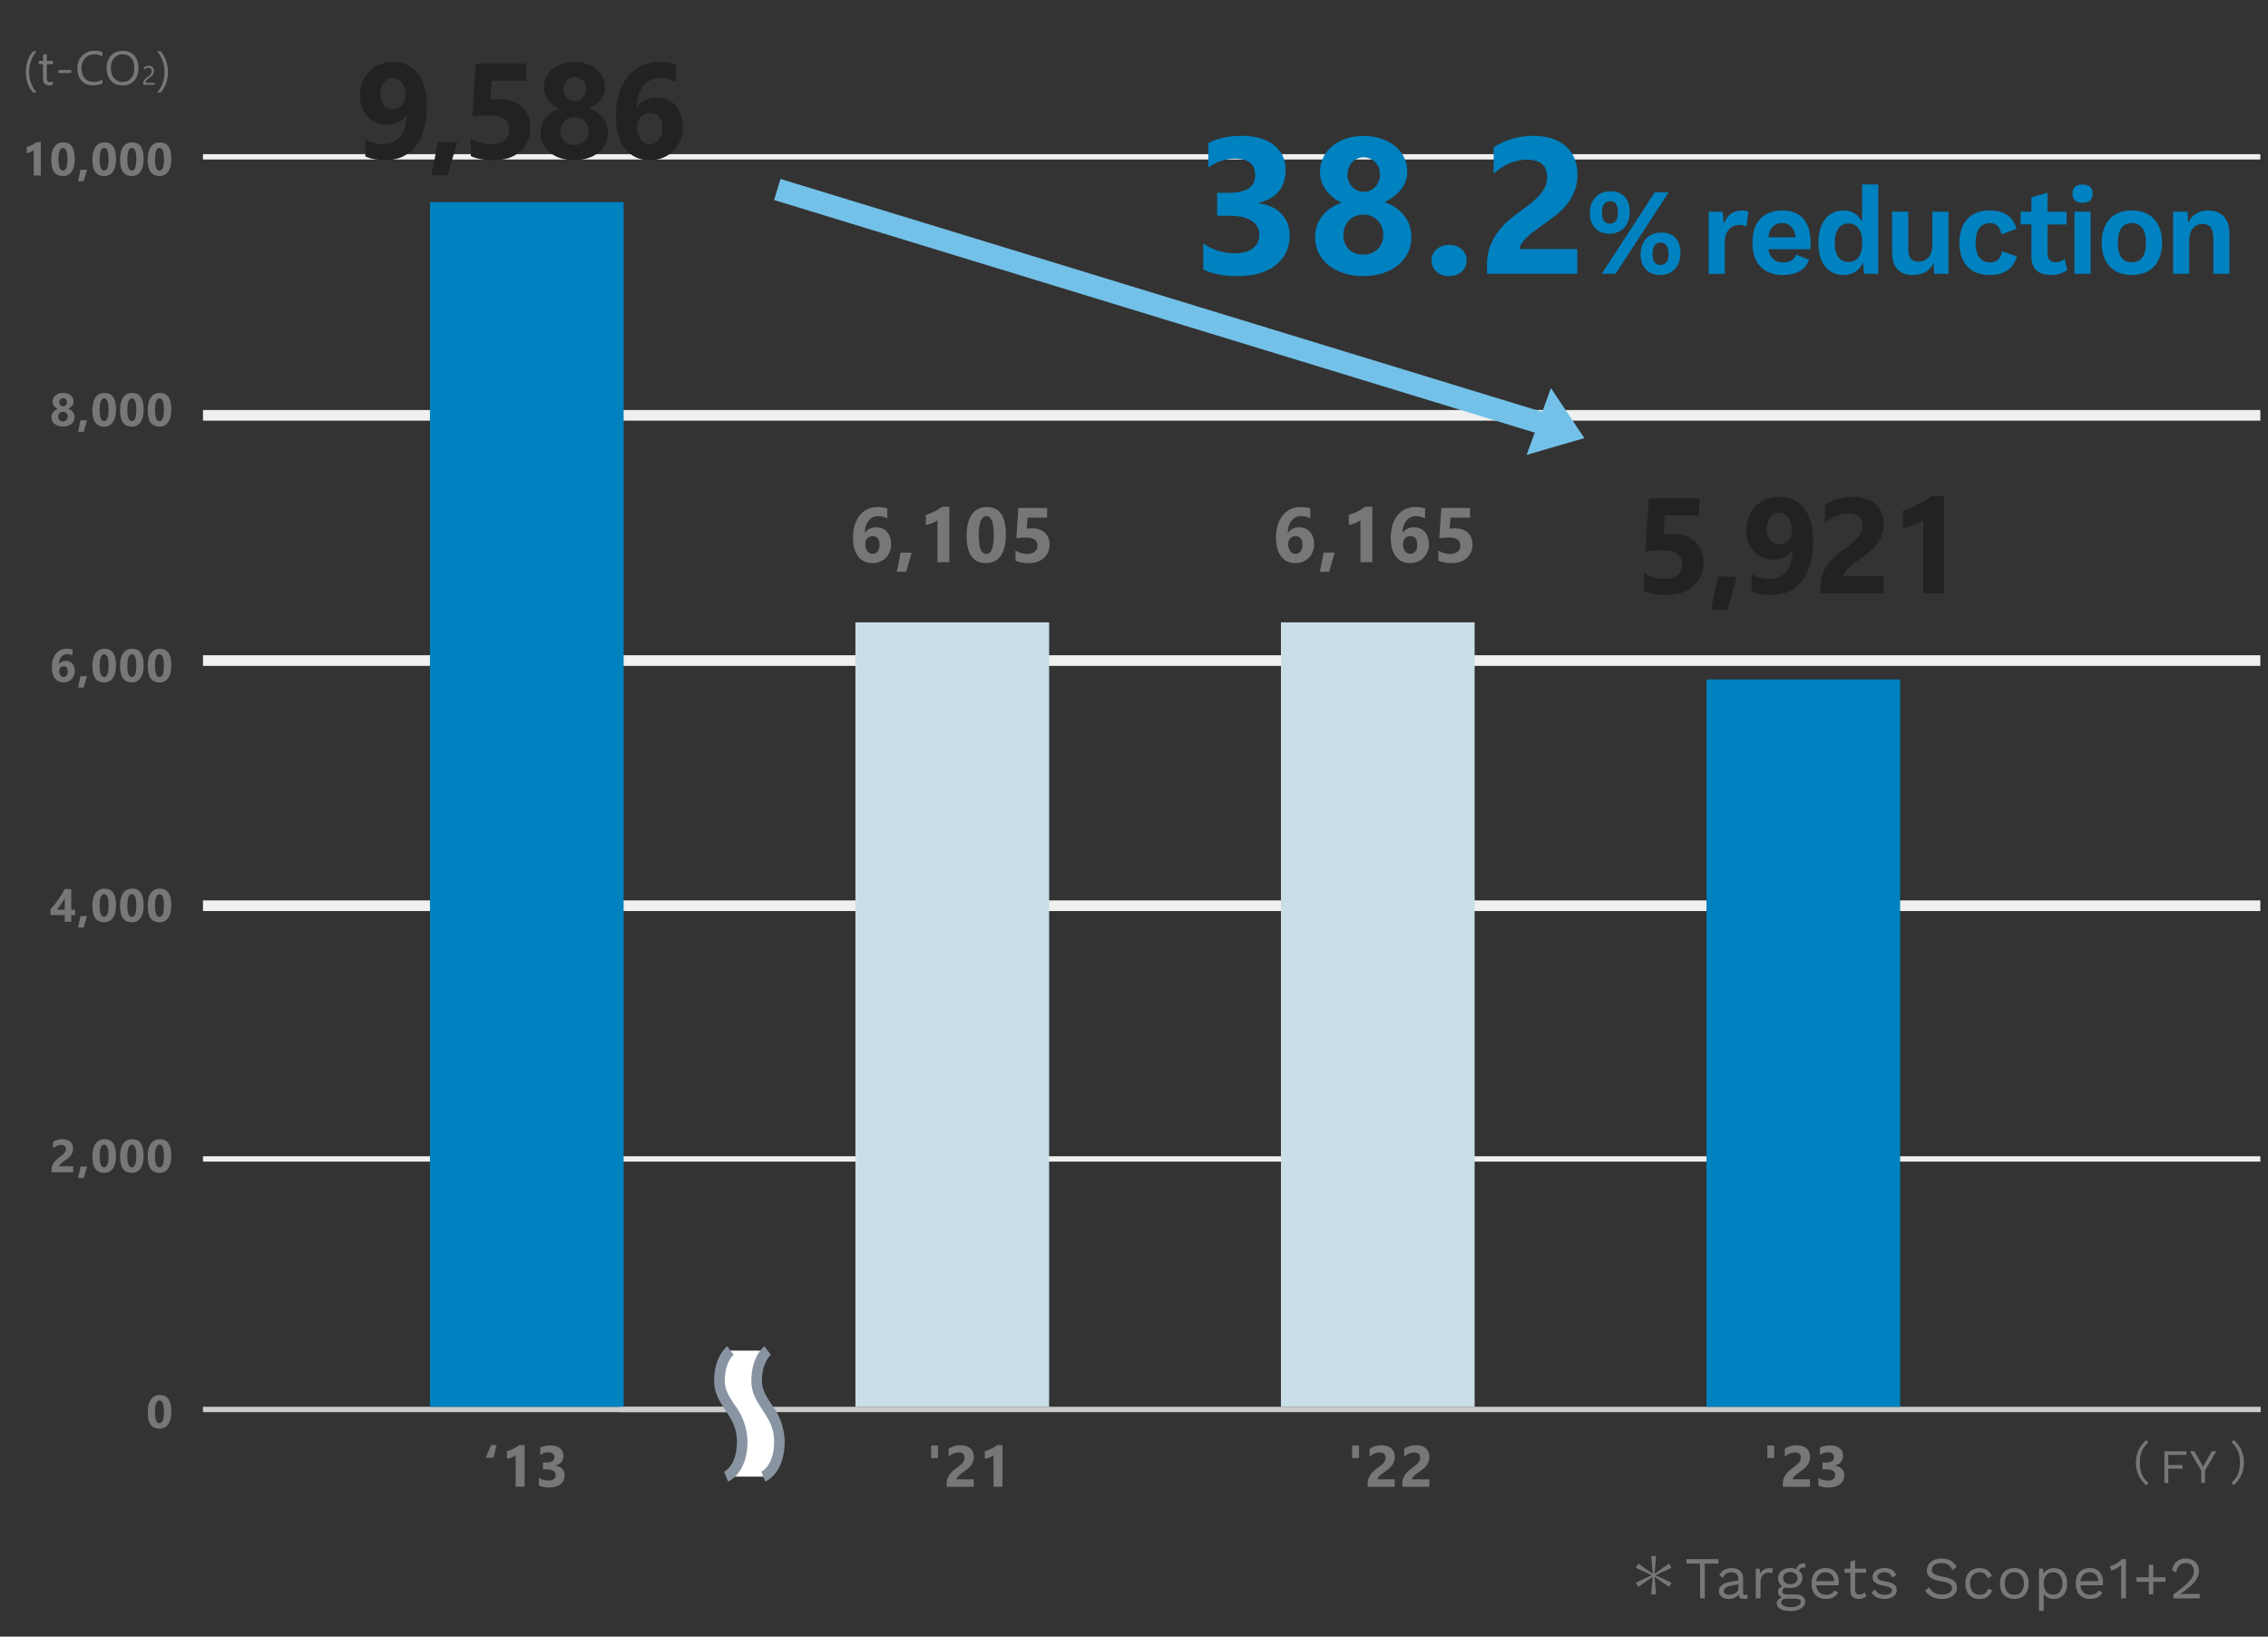 <?xml version="1.0" encoding="UTF-8"?>
<svg xmlns="http://www.w3.org/2000/svg" viewBox="0 0 420 303">
  <rect x="0" y="0" width="420" height="303" fill="#333333" stroke="none"/>
  <defs>
    <style>
      .cls-1 {
        fill: #777;
      }

      .cls-2 {
        fill: #fff;
      }

      .cls-3 {
        fill: #f0f0f0;
      }

      .cls-4 {
        fill: #73c1e8;
      }

      .cls-5 {
        fill: #0081c0;
      }

      .cls-6 {
        fill: #8894a2;
      }

      .cls-7 {
        isolation: isolate;
      }

      .cls-8 {
        fill: #222;
      }

      .cls-9 {
        fill: #ccc;
      }

      .cls-10 {
        fill: #cadee7;
      }
    </style>
  </defs>
  <g id="_レイヤー_1" data-name="レイヤー 1">
    <g id="_13" data-name=" 13" class="cls-7">
      <g class="cls-7">
        <path class="cls-1" d="M91.97,267.54l-.58,2.33h-1.44l.99-2.33h1.03Z"/>
        <path class="cls-1" d="M97.15,267.55v7.7h-1.66v-5.83c-.09.08-.2.16-.32.23s-.26.14-.4.19c-.14.06-.29.11-.44.15-.15.04-.3.07-.45.09v-1.4c.43-.13.84-.29,1.22-.48s.73-.41,1.04-.65h1Z"/>
        <path class="cls-1" d="M99.78,275.01v-1.44c.5.37,1.09.55,1.77.55.42,0,.75-.09.99-.27s.35-.44.35-.76-.15-.6-.44-.78c-.29-.18-.69-.27-1.21-.27h-.7v-1.27h.65c.98,0,1.47-.33,1.47-.98,0-.61-.38-.92-1.13-.92-.5,0-1,.16-1.47.49v-1.36c.53-.27,1.15-.4,1.85-.4.77,0,1.37.17,1.8.52.43.35.64.8.64,1.35,0,.98-.5,1.6-1.5,1.85v.03c.53.07.95.26,1.26.58.31.32.46.71.46,1.18,0,.7-.26,1.26-.77,1.67-.51.41-1.23.61-2.13.61-.78,0-1.41-.13-1.9-.38Z"/>
      </g>
    </g>
    <g id="_0" data-name=" 0" class="cls-7">
      <g class="cls-7">
        <path class="cls-1" d="M29.51,264.5c-1.43,0-2.15-1.01-2.15-3.02,0-1.05.19-1.84.58-2.39.39-.55.95-.82,1.69-.82,1.4,0,2.1,1.02,2.1,3.07,0,1.02-.19,1.8-.57,2.35-.38.54-.93.82-1.65.82ZM29.56,259.28c-.57,0-.86.72-.86,2.17,0,1.36.28,2.04.84,2.04s.82-.7.82-2.1-.27-2.1-.81-2.1Z"/>
      </g>
    </g>
    <g id="_2_000" data-name=" 2 000" class="cls-7">
      <g class="cls-7">
        <path class="cls-1" d="M10.99,215.93h2.56v1.1h-4.01v-.45c0-.31.05-.58.16-.83.1-.25.23-.47.39-.66s.33-.37.51-.52.36-.29.53-.41c.18-.13.33-.25.46-.36.13-.12.25-.23.34-.34.09-.11.16-.23.2-.34s.07-.24.07-.37c0-.26-.07-.45-.22-.58s-.37-.2-.67-.2c-.52,0-1.01.21-1.49.62v-1.17c.52-.34,1.12-.51,1.77-.51.31,0,.58.04.82.12.24.08.45.19.62.34.17.15.3.33.38.54.09.21.13.45.13.71,0,.28-.04.52-.13.74-.09.22-.2.41-.34.59-.14.18-.3.34-.49.49-.18.15-.38.29-.58.43-.13.1-.26.19-.39.28-.12.09-.23.19-.33.28-.09.09-.17.18-.23.27-.06.09-.08.17-.08.25Z"/>
        <path class="cls-1" d="M16.12,215.97l-.62,2.13h-1.03l.43-2.13h1.22Z"/>
        <path class="cls-1" d="M19.26,217.14c-1.43,0-2.15-1.01-2.15-3.02,0-1.05.19-1.84.58-2.39.39-.55.95-.82,1.69-.82,1.4,0,2.1,1.02,2.1,3.07,0,1.02-.19,1.8-.57,2.35-.38.54-.93.82-1.65.82ZM19.31,211.91c-.57,0-.86.72-.86,2.17,0,1.36.28,2.04.84,2.04s.82-.7.82-2.1-.27-2.1-.81-2.1Z"/>
        <path class="cls-1" d="M24.38,217.14c-1.43,0-2.15-1.01-2.15-3.02,0-1.05.19-1.84.58-2.39.39-.55.95-.82,1.69-.82,1.4,0,2.1,1.02,2.1,3.07,0,1.02-.19,1.8-.57,2.35-.38.54-.93.82-1.65.82ZM24.44,211.91c-.57,0-.86.72-.86,2.17,0,1.36.28,2.04.84,2.04s.82-.7.82-2.1-.27-2.1-.81-2.1Z"/>
        <path class="cls-1" d="M29.5,217.14c-1.43,0-2.15-1.01-2.15-3.02,0-1.05.19-1.84.58-2.39.39-.55.95-.82,1.69-.82,1.4,0,2.1,1.02,2.1,3.07,0,1.02-.19,1.8-.57,2.35-.38.54-.93.82-1.65.82ZM29.56,211.91c-.57,0-.86.72-.86,2.17,0,1.36.28,2.04.84,2.04s.82-.7.82-2.1-.27-2.1-.81-2.1Z"/>
      </g>
    </g>
    <g id="_4_000" data-name=" 4 000" class="cls-7">
      <g class="cls-7">
        <path class="cls-1" d="M13.19,164.62v3.8h.72v.99h-.72v1.24h-1.21v-1.24h-2.63v-1.04c.23-.26.47-.55.72-.86.25-.31.49-.63.72-.96.23-.33.45-.66.65-.99.2-.33.37-.65.51-.95h1.23ZM10.54,168.42h1.44v-2.11c-.1.18-.2.37-.32.55-.11.19-.24.37-.36.55-.13.18-.25.36-.38.53-.13.17-.25.33-.37.48Z"/>
        <path class="cls-1" d="M16.12,169.59l-.62,2.13h-1.03l.43-2.13h1.22Z"/>
        <path class="cls-1" d="M19.26,170.75c-1.43,0-2.15-1.01-2.15-3.02,0-1.05.19-1.84.58-2.39.39-.55.95-.82,1.69-.82,1.4,0,2.1,1.02,2.1,3.07,0,1.02-.19,1.8-.57,2.35-.38.54-.93.82-1.65.82ZM19.31,165.53c-.57,0-.86.72-.86,2.17,0,1.36.28,2.04.84,2.04s.82-.7.82-2.1-.27-2.1-.81-2.1Z"/>
        <path class="cls-1" d="M24.38,170.75c-1.43,0-2.15-1.01-2.15-3.02,0-1.05.19-1.84.58-2.39.39-.55.95-.82,1.69-.82,1.4,0,2.1,1.02,2.1,3.07,0,1.02-.19,1.8-.57,2.35-.38.54-.93.82-1.65.82ZM24.44,165.53c-.57,0-.86.72-.86,2.17,0,1.36.28,2.04.84,2.04s.82-.7.82-2.1-.27-2.1-.81-2.1Z"/>
        <path class="cls-1" d="M29.5,170.75c-1.43,0-2.15-1.01-2.15-3.02,0-1.05.19-1.84.58-2.39.39-.55.95-.82,1.69-.82,1.4,0,2.1,1.02,2.1,3.07,0,1.02-.19,1.8-.57,2.35-.38.54-.93.82-1.65.82ZM29.56,165.53c-.57,0-.86.72-.86,2.17,0,1.36.28,2.04.84,2.04s.82-.7.82-2.1-.27-2.1-.81-2.1Z"/>
      </g>
    </g>
    <g id="_6_000" data-name=" 6 000" class="cls-7">
      <g class="cls-7">
        <path class="cls-1" d="M13.85,124.23c0,.3-.05.57-.16.83s-.25.48-.43.67c-.19.19-.41.34-.66.45s-.53.16-.84.16c-.34,0-.64-.06-.91-.19s-.49-.31-.68-.55-.33-.53-.42-.88c-.1-.35-.15-.74-.15-1.18,0-.52.06-.99.19-1.41.13-.42.31-.78.55-1.08.24-.3.52-.53.86-.7.34-.16.71-.25,1.14-.25.46,0,.83.05,1.08.16v1.11c-.3-.17-.64-.26-1-.26-.22,0-.43.04-.61.13-.18.09-.34.21-.47.37-.13.16-.23.35-.31.58s-.11.48-.12.75h.02c.29-.4.71-.59,1.27-.59.25,0,.48.04.68.13.2.09.38.22.52.38.14.16.25.36.33.59s.12.48.12.77ZM12.55,124.32c0-.65-.26-.97-.79-.97-.12,0-.23.02-.33.07-.1.04-.18.11-.25.19-.07.08-.12.18-.16.29-.04.11-.06.23-.06.37,0,.15.02.29.06.42s.09.24.17.34.16.17.25.23c.1.06.21.08.33.08s.23-.02.33-.07.18-.12.25-.21.12-.19.16-.32c.04-.12.05-.26.05-.41Z"/>
        <path class="cls-1" d="M16.12,125.18l-.62,2.13h-1.03l.43-2.13h1.22Z"/>
        <path class="cls-1" d="M19.26,126.34c-1.43,0-2.15-1.01-2.15-3.02,0-1.05.19-1.84.58-2.39.39-.55.95-.82,1.69-.82,1.4,0,2.1,1.02,2.1,3.07,0,1.02-.19,1.8-.57,2.35-.38.54-.93.82-1.65.82ZM19.31,121.12c-.57,0-.86.72-.86,2.17,0,1.36.28,2.04.84,2.04s.82-.7.82-2.1-.27-2.1-.81-2.1Z"/>
        <path class="cls-1" d="M24.38,126.34c-1.43,0-2.15-1.01-2.15-3.02,0-1.05.19-1.84.58-2.39.39-.55.95-.82,1.69-.82,1.4,0,2.1,1.02,2.1,3.07,0,1.02-.19,1.8-.57,2.35-.38.54-.93.82-1.65.82ZM24.44,121.12c-.57,0-.86.72-.86,2.17,0,1.36.28,2.04.84,2.04s.82-.7.82-2.1-.27-2.1-.81-2.1Z"/>
        <path class="cls-1" d="M29.5,126.34c-1.43,0-2.15-1.01-2.15-3.02,0-1.05.19-1.84.58-2.39.39-.55.95-.82,1.69-.82,1.4,0,2.1,1.02,2.1,3.07,0,1.02-.19,1.8-.57,2.35-.38.54-.93.82-1.65.82ZM29.56,121.12c-.57,0-.86.72-.86,2.17,0,1.36.28,2.04.84,2.04s.82-.7.82-2.1-.27-2.1-.81-2.1Z"/>
      </g>
    </g>
    <g id="_8_000" data-name=" 8 000" class="cls-7">
      <g class="cls-7">
        <path class="cls-1" d="M9.52,77.25c0-.17.02-.33.07-.49.05-.16.12-.3.22-.43.1-.13.22-.25.37-.36.15-.1.32-.19.52-.26-.31-.15-.54-.35-.71-.58-.17-.24-.25-.5-.25-.79,0-.23.05-.44.15-.64.1-.2.23-.37.4-.51.17-.14.38-.25.61-.33.24-.08.5-.12.78-.12s.55.04.79.12c.24.08.44.19.62.33.17.14.31.31.4.5.1.19.14.4.14.63,0,.29-.09.55-.27.78-.18.23-.43.43-.74.58.2.07.37.15.52.26s.27.23.37.36c.1.13.18.28.23.44.05.16.08.32.08.49,0,.26-.05.49-.16.7-.1.21-.25.39-.44.55-.19.15-.42.27-.68.36-.26.08-.55.13-.87.13s-.6-.04-.86-.12c-.26-.08-.49-.2-.68-.35s-.34-.33-.44-.54c-.11-.21-.16-.44-.16-.7ZM10.78,77.13c0,.14.02.26.06.37s.1.2.18.28c.08.08.17.13.28.17.11.04.23.06.36.06s.25-.02.36-.06c.11-.04.2-.1.28-.18s.14-.17.18-.28.07-.23.07-.37c0-.12-.02-.24-.06-.34s-.1-.2-.18-.28c-.08-.08-.17-.14-.28-.19-.11-.05-.23-.07-.36-.07-.13,0-.24.02-.35.06s-.2.11-.28.19c-.08.08-.14.17-.19.28-.04.11-.07.23-.07.36ZM10.96,74.46c0,.11.02.21.06.3.04.09.09.18.15.24s.14.12.23.16c.09.04.18.06.28.06s.2-.02.28-.06c.09-.04.16-.09.23-.16.07-.07.12-.15.16-.24.04-.09.06-.19.06-.3s-.02-.21-.05-.3c-.04-.09-.09-.18-.15-.24-.07-.07-.14-.12-.23-.16-.09-.04-.18-.06-.28-.06-.11,0-.2.02-.29.06s-.16.1-.23.16c-.06.07-.11.15-.15.24-.04.09-.05.19-.05.3Z"/>
        <path class="cls-1" d="M16.12,77.81l-.62,2.13h-1.03l.43-2.13h1.22Z"/>
        <path class="cls-1" d="M19.26,78.98c-1.43,0-2.15-1.01-2.15-3.02,0-1.05.19-1.84.58-2.39.39-.55.95-.82,1.69-.82,1.4,0,2.1,1.02,2.1,3.07,0,1.02-.19,1.8-.57,2.35-.38.54-.93.82-1.65.82ZM19.31,73.75c-.57,0-.86.72-.86,2.17,0,1.36.28,2.04.84,2.04s.82-.7.82-2.1-.27-2.1-.81-2.1Z"/>
        <path class="cls-1" d="M24.38,78.98c-1.43,0-2.15-1.01-2.15-3.02,0-1.05.19-1.84.58-2.39.39-.55.95-.82,1.69-.82,1.4,0,2.1,1.02,2.1,3.07,0,1.02-.19,1.8-.57,2.35-.38.54-.93.82-1.65.82ZM24.44,73.75c-.57,0-.86.72-.86,2.17,0,1.36.28,2.04.84,2.04s.82-.7.82-2.1-.27-2.1-.81-2.1Z"/>
        <path class="cls-1" d="M29.5,78.98c-1.43,0-2.15-1.01-2.15-3.02,0-1.05.19-1.84.58-2.39.39-.55.95-.82,1.69-.82,1.4,0,2.1,1.02,2.1,3.07,0,1.02-.19,1.8-.57,2.35-.38.54-.93.82-1.65.82ZM29.56,73.75c-.57,0-.86.72-.86,2.17,0,1.36.28,2.04.84,2.04s.82-.7.82-2.1-.27-2.1-.81-2.1Z"/>
      </g>
    </g>
    <g id="_10_000" data-name=" 10 000" class="cls-7">
      <g class="cls-7">
        <path class="cls-1" d="M7.56,26.33v6.16h-1.32v-4.67c-.07.06-.16.13-.26.18-.1.06-.21.11-.32.16s-.23.09-.35.12c-.12.03-.24.06-.36.07v-1.12c.34-.1.67-.23.97-.39.31-.16.58-.33.83-.52h.8Z"/>
        <path class="cls-1" d="M11.63,32.59c-1.43,0-2.15-1.01-2.15-3.02,0-1.05.19-1.84.58-2.39.39-.55.95-.82,1.69-.82,1.4,0,2.1,1.02,2.1,3.07,0,1.02-.19,1.8-.57,2.35-.38.54-.93.82-1.65.82ZM11.68,27.37c-.57,0-.86.72-.86,2.17,0,1.36.28,2.04.84,2.04s.82-.7.82-2.1-.27-2.1-.81-2.1Z"/>
        <path class="cls-1" d="M16.12,31.43l-.62,2.13h-1.03l.43-2.13h1.22Z"/>
        <path class="cls-1" d="M19.26,32.59c-1.43,0-2.15-1.01-2.15-3.02,0-1.05.19-1.84.58-2.39.39-.55.95-.82,1.69-.82,1.4,0,2.1,1.02,2.1,3.07,0,1.02-.19,1.8-.57,2.35-.38.54-.93.82-1.65.82ZM19.31,27.37c-.57,0-.86.72-.86,2.17,0,1.36.28,2.04.84,2.04s.82-.7.82-2.1-.27-2.1-.81-2.1Z"/>
        <path class="cls-1" d="M24.38,32.59c-1.43,0-2.15-1.01-2.15-3.02,0-1.05.19-1.84.58-2.39.39-.55.95-.82,1.69-.82,1.4,0,2.1,1.02,2.1,3.07,0,1.02-.19,1.8-.57,2.35-.38.54-.93.82-1.65.82ZM24.44,27.37c-.57,0-.86.72-.86,2.17,0,1.36.28,2.04.84,2.04s.82-.7.82-2.1-.27-2.1-.81-2.1Z"/>
        <path class="cls-1" d="M29.5,32.59c-1.43,0-2.15-1.01-2.15-3.02,0-1.05.19-1.84.58-2.39.39-.55.95-.82,1.69-.82,1.4,0,2.1,1.02,2.1,3.07,0,1.02-.19,1.8-.57,2.35-.38.54-.93.82-1.65.82ZM29.56,27.37c-.57,0-.86.72-.86,2.17,0,1.36.28,2.04.84,2.04s.82-.7.82-2.1-.27-2.1-.81-2.1Z"/>
      </g>
    </g>
    <g id="_20" data-name=" 20" class="cls-7">
      <g class="cls-7">
        <path class="cls-1" d="M173.7,267.62v2.32h-1.26v-2.32h1.26Z"/>
        <path class="cls-1" d="M177.13,273.88h3.19v1.38h-5.01v-.57c0-.39.06-.73.19-1.04.13-.31.29-.58.49-.83.2-.24.41-.46.64-.65.23-.19.46-.36.67-.51.22-.16.41-.31.58-.45.17-.14.31-.29.42-.43.11-.14.2-.29.25-.43.06-.15.08-.3.08-.47,0-.32-.09-.57-.27-.73-.18-.16-.46-.25-.83-.25-.65,0-1.27.26-1.86.77v-1.46c.66-.42,1.39-.64,2.22-.64.38,0,.72.05,1.03.15.3.1.56.24.77.43.21.19.37.41.48.68.11.26.17.56.17.89,0,.35-.05.65-.16.92-.11.27-.25.52-.43.74s-.38.42-.61.61c-.23.18-.47.36-.72.53-.17.12-.33.24-.49.35-.16.12-.29.23-.41.35s-.21.23-.28.33c-.07.11-.1.21-.1.31Z"/>
        <path class="cls-1" d="M185.65,267.55v7.7h-1.66v-5.83c-.09.08-.2.16-.32.23s-.26.14-.4.19c-.14.06-.29.11-.44.15-.15.04-.3.07-.45.09v-1.4c.43-.13.84-.29,1.22-.48s.73-.41,1.04-.65h1Z"/>
      </g>
    </g>
    <g id="_21" data-name=" 21" class="cls-7">
      <g class="cls-7">
        <path class="cls-1" d="M251.66,267.62v2.32h-1.26v-2.32h1.26Z"/>
        <path class="cls-1" d="M255.09,273.88h3.19v1.38h-5.01v-.57c0-.39.06-.73.19-1.04.13-.31.29-.58.49-.83.2-.24.41-.46.64-.65.23-.19.46-.36.67-.51.22-.16.41-.31.58-.45.17-.14.31-.29.42-.43.11-.14.2-.29.25-.43.06-.15.08-.3.08-.47,0-.32-.09-.57-.27-.73-.18-.16-.46-.25-.83-.25-.65,0-1.27.26-1.86.77v-1.46c.66-.42,1.39-.64,2.22-.64.38,0,.72.05,1.03.15.3.1.56.24.77.43.21.19.37.41.48.68.11.26.17.56.17.89,0,.35-.05.65-.16.92-.11.27-.25.52-.43.74s-.38.42-.61.61c-.23.18-.47.36-.72.53-.17.12-.33.24-.49.35-.16.12-.29.23-.41.35s-.21.23-.28.33c-.07.11-.1.21-.1.31Z"/>
        <path class="cls-1" d="M261.49,273.88h3.19v1.38h-5.01v-.57c0-.39.06-.73.19-1.04.13-.31.29-.58.49-.83.2-.24.41-.46.64-.65.23-.19.46-.36.67-.51.22-.16.41-.31.58-.45.17-.14.31-.29.42-.43.11-.14.2-.29.25-.43.06-.15.08-.3.08-.47,0-.32-.09-.57-.27-.73-.18-.16-.46-.25-.83-.25-.65,0-1.27.26-1.86.77v-1.46c.66-.42,1.39-.64,2.22-.64.38,0,.72.05,1.03.15.3.1.56.24.77.43.21.19.37.41.48.68.11.26.17.56.17.89,0,.35-.05.65-.16.92-.11.27-.25.52-.43.74s-.38.42-.61.61c-.23.18-.47.36-.72.53-.17.12-.33.24-.49.35-.16.12-.29.23-.41.35s-.21.23-.28.33c-.07.11-.1.21-.1.31Z"/>
      </g>
    </g>
    <g id="_22" data-name=" 22" class="cls-7">
      <g class="cls-7">
        <path class="cls-1" d="M328.55,267.62v2.32h-1.26v-2.32h1.26Z"/>
        <path class="cls-1" d="M331.98,273.88h3.19v1.38h-5.01v-.57c0-.39.06-.73.19-1.04.13-.31.29-.58.49-.83.2-.24.41-.46.64-.65.23-.19.46-.36.67-.51.22-.16.41-.31.58-.45.17-.14.31-.29.42-.43.11-.14.2-.29.25-.43.06-.15.08-.3.08-.47,0-.32-.09-.57-.27-.73-.18-.16-.46-.25-.83-.25-.65,0-1.27.26-1.86.77v-1.46c.66-.42,1.39-.64,2.22-.64.38,0,.72.05,1.03.15.3.1.56.24.77.43.21.19.37.41.48.68.11.26.17.56.17.89,0,.35-.05.65-.16.92-.11.27-.25.52-.43.74s-.38.42-.61.61c-.23.18-.47.36-.72.53-.17.12-.33.24-.49.35-.16.12-.29.23-.41.35s-.21.23-.28.33c-.07.11-.1.21-.1.31Z"/>
        <path class="cls-1" d="M336.74,275.01v-1.44c.5.37,1.09.55,1.77.55.42,0,.75-.09.99-.27s.35-.44.35-.76-.15-.6-.44-.78c-.29-.18-.69-.27-1.21-.27h-.7v-1.27h.65c.98,0,1.47-.33,1.47-.98,0-.61-.38-.92-1.13-.92-.5,0-1,.16-1.47.49v-1.36c.53-.27,1.15-.4,1.85-.4.77,0,1.37.17,1.8.52.43.35.64.8.64,1.35,0,.98-.5,1.6-1.5,1.85v.03c.53.07.95.26,1.26.58.31.32.46.71.46,1.18,0,.7-.26,1.26-.77,1.67-.51.41-1.23.61-2.13.61-.78,0-1.41-.13-1.9-.38Z"/>
      </g>
    </g>
    <rect id="_長方形_6944" data-name="長方形 6944" class="cls-9" x="37.59" y="260.45" width="98.7" height=".99"/>
    <rect id="_長方形_6942" data-name="長方形 6942" class="cls-9" x="114.69" y="260.45" width="303.95" height=".99"/>
    <rect id="_長方形_6945" data-name="長方形 6945" class="cls-3" x="37.59" y="214.07" width="380.99" height=".99"/>
    <rect id="_長方形_6946" data-name="長方形 6946" class="cls-3" x="37.59" y="166.7" width="380.99" height="1.97"/>
    <rect id="_長方形_6947" data-name="長方形 6947" class="cls-3" x="37.59" y="121.31" width="380.99" height="1.97"/>
    <rect id="_長方形_6951" data-name="長方形 6951" class="cls-3" x="37.59" y="75.91" width="380.99" height="1.97"/>
    <rect id="_長方形_6952" data-name="長方形 6952" class="cls-3" x="37.59" y="28.54" width="380.99" height=".99"/>
    <rect id="_長方形_6948" data-name="長方形 6948" class="cls-5" x="79.62" y="37.42" width="35.87" height="223.03"/>
    <rect id="_長方形_6949" data-name="長方形 6949" class="cls-10" x="158.41" y="115.22" width="35.87" height="145.23"/>
    <rect id="_長方形_6950" data-name="長方形 6950" class="cls-10" x="237.21" y="115.22" width="35.87" height="145.23"/>
    <rect id="_長方形_6943" data-name="長方形 6943" class="cls-5" x="316.01" y="125.79" width="35.87" height="134.66"/>
    <g id="_35.7_" data-name=" 35.7 " class="cls-7">
      <g class="cls-7">
        <path class="cls-5" d="M222.83,49.87v-4.82c1.68,1.23,3.64,1.84,5.89,1.84,1.41,0,2.51-.3,3.3-.91s1.18-1.45,1.18-2.54-.49-1.99-1.46-2.59c-.98-.61-2.32-.91-4.02-.91h-2.33v-4.24h2.15c3.27,0,4.9-1.09,4.9-3.26,0-2.04-1.25-3.07-3.77-3.07-1.68,0-3.32.54-4.91,1.63v-4.52c1.76-.89,3.82-1.33,6.17-1.33,2.57,0,4.57.58,6,1.73,1.43,1.16,2.15,2.66,2.15,4.5,0,3.28-1.66,5.34-4.99,6.17v.09c1.77.22,3.18.87,4.2,1.94,1.03,1.07,1.54,2.38,1.54,3.93,0,2.35-.86,4.2-2.57,5.57-1.72,1.37-4.09,2.05-7.11,2.05-2.59,0-4.7-.42-6.32-1.26Z"/>
        <path class="cls-5" d="M243.53,43.93c0-.7.1-1.38.31-2.02.2-.65.51-1.25.92-1.8.41-.55.92-1.05,1.53-1.49.61-.44,1.33-.8,2.16-1.08-1.27-.63-2.26-1.44-2.96-2.43-.7-.99-1.05-2.08-1.05-3.28,0-.96.2-1.85.6-2.66.4-.82.96-1.52,1.67-2.12.71-.6,1.56-1.06,2.55-1.39.99-.33,2.06-.5,3.23-.5s2.28.17,3.28.5c.99.33,1.85.79,2.57,1.38.72.59,1.28,1.29,1.67,2.09.4.81.6,1.68.6,2.63,0,1.19-.37,2.27-1.12,3.25-.75.98-1.78,1.78-3.1,2.41.82.28,1.54.64,2.15,1.08s1.14.94,1.56,1.5c.42.56.74,1.17.95,1.83.21.66.32,1.35.32,2.06,0,1.07-.22,2.05-.65,2.93-.43.88-1.04,1.64-1.83,2.28-.79.64-1.73,1.13-2.82,1.48-1.09.35-2.3.53-3.62.53s-2.49-.17-3.58-.52-2.03-.83-2.82-1.46c-.79-.63-1.4-1.39-1.85-2.27-.44-.88-.67-1.85-.67-2.92ZM248.77,43.46c0,.57.09,1.09.26,1.54.18.46.43.84.75,1.16.33.32.71.56,1.16.73.45.17.96.25,1.52.25s1.03-.09,1.48-.26c.45-.17.84-.42,1.17-.74.33-.32.58-.7.77-1.16.19-.46.28-.96.28-1.52,0-.5-.09-.98-.26-1.44-.18-.46-.43-.85-.75-1.18-.33-.33-.71-.6-1.16-.8-.45-.2-.96-.3-1.52-.3-.53,0-1.02.09-1.47.27-.46.18-.85.44-1.17.77-.33.33-.58.73-.77,1.18-.19.46-.28.95-.28,1.49ZM249.54,32.33c0,.44.08.86.24,1.25.16.39.37.73.64,1.02s.59.51.96.67c.37.16.76.25,1.17.25s.81-.08,1.17-.25c.36-.16.68-.39.95-.68.27-.29.49-.63.65-1.02.16-.39.24-.8.24-1.24s-.08-.88-.23-1.27c-.15-.39-.37-.73-.64-1.02s-.6-.51-.96-.67c-.37-.16-.76-.25-1.18-.25-.44,0-.85.08-1.22.25-.37.17-.68.4-.95.68-.26.29-.47.62-.61,1.02-.15.39-.22.81-.22,1.25Z"/>
        <path class="cls-5" d="M268.29,51.13c-.91,0-1.67-.28-2.28-.84s-.91-1.25-.91-2.07.31-1.53.94-2.07c.62-.54,1.4-.81,2.34-.81s1.72.27,2.32.81c.6.54.9,1.23.9,2.06s-.31,1.55-.92,2.09-1.41.81-2.39.81Z"/>
        <path class="cls-5" d="M281.44,46.1h10.65v4.59h-16.71v-1.89c0-1.28.22-2.44.65-3.46.43-1.02.98-1.94,1.63-2.75.65-.81,1.37-1.53,2.15-2.15.78-.62,1.52-1.19,2.22-1.69.74-.53,1.38-1.03,1.94-1.51.55-.48,1.02-.95,1.4-1.43.38-.47.66-.95.85-1.44s.28-1,.28-1.55c0-1.07-.3-1.89-.91-2.44-.61-.55-1.54-.82-2.79-.82-2.16,0-4.23.86-6.2,2.58v-4.87c2.18-1.41,4.65-2.12,7.39-2.12,1.27,0,2.41.17,3.42.5,1.01.33,1.87.81,2.57,1.43.7.62,1.23,1.37,1.6,2.25s.55,1.87.55,2.95c0,1.16-.18,2.18-.53,3.08-.36.9-.83,1.72-1.42,2.45s-1.27,1.41-2.04,2.02c-.77.61-1.57,1.21-2.4,1.78-.56.4-1.1.79-1.62,1.18-.52.39-.98.78-1.38,1.16-.4.38-.71.75-.95,1.11-.23.36-.35.71-.35,1.03Z"/>
      </g>
      <g class="cls-7">
        <path class="cls-5" d="M297.99,43.26c-1.07,0-1.94-.34-2.59-1.02s-.98-1.59-.98-2.74c0-1.25.35-2.25,1.04-2.98s1.63-1.1,2.79-1.1,1.98.33,2.61,1,.94,1.6.94,2.81-.35,2.22-1.04,2.95c-.69.73-1.62,1.09-2.77,1.09ZM309,35.62l-9.82,15.07h-2.56l9.8-15.07h2.58ZM298.19,37.26c-1.02,0-1.53.71-1.53,2.13,0,1.35.49,2.02,1.46,2.02s1.49-.7,1.49-2.1-.47-2.05-1.42-2.05ZM307.38,50.9c-1.07,0-1.94-.34-2.59-1.02s-.98-1.59-.98-2.74c0-1.25.35-2.25,1.05-2.98.7-.74,1.63-1.1,2.79-1.1s1.99.33,2.62.99c.62.66.93,1.59.93,2.8s-.35,2.23-1.04,2.96c-.69.74-1.62,1.1-2.77,1.1ZM307.55,44.9c-1.02,0-1.52.71-1.52,2.13,0,1.35.49,2.02,1.48,2.02s1.49-.7,1.49-2.1c0-.65-.13-1.16-.4-1.51-.27-.36-.62-.54-1.05-.54Z"/>
      </g>
    </g>
    <g id="_6_105.7" data-name=" 6 105.7" class="cls-7">
      <g class="cls-7">
        <path class="cls-1" d="M243.37,100.74c0,.5-.09.96-.26,1.39-.17.43-.41.8-.72,1.12-.31.32-.68.56-1.1.74s-.89.27-1.39.27c-.56,0-1.07-.11-1.52-.32s-.82-.52-1.13-.91c-.31-.4-.54-.89-.71-1.47-.16-.58-.25-1.24-.25-1.97,0-.86.11-1.65.32-2.35.21-.7.52-1.3.91-1.8.39-.5.87-.89,1.43-1.16.56-.27,1.19-.41,1.89-.41.78,0,1.38.09,1.81.27v1.85c-.51-.29-1.06-.43-1.67-.43-.37,0-.71.07-1.02.22-.3.15-.56.35-.78.62-.22.27-.39.59-.51.96-.12.38-.19.8-.2,1.26h.04c.48-.66,1.18-.99,2.11-.99.42,0,.79.08,1.13.22s.62.36.86.63c.24.27.42.6.55.98.13.38.2.81.2,1.28ZM241.2,100.88c0-1.08-.44-1.62-1.32-1.62-.2,0-.38.04-.55.11-.16.07-.3.18-.42.32-.12.14-.21.3-.27.48-.06.18-.09.39-.09.61,0,.25.03.48.1.69s.16.4.28.56.26.29.42.38c.16.09.35.14.55.14s.38-.04.54-.12.3-.2.41-.34c.11-.15.2-.32.26-.53.06-.21.09-.44.09-.68Z"/>
        <path class="cls-1" d="M247.16,102.31l-1.03,3.55h-1.72l.71-3.55h2.04Z"/>
        <path class="cls-1" d="M254.14,93.81v10.27h-2.21v-7.78c-.12.11-.26.21-.43.3s-.34.18-.53.26c-.19.08-.38.14-.58.2s-.4.09-.6.12v-1.86c.57-.17,1.12-.38,1.63-.64.51-.26.97-.55,1.38-.86h1.34Z"/>
        <path class="cls-1" d="M264.62,100.74c0,.5-.09.96-.26,1.39-.17.43-.41.8-.72,1.12-.31.32-.68.56-1.1.74s-.89.27-1.39.27c-.56,0-1.07-.11-1.52-.32s-.82-.52-1.13-.91c-.31-.4-.54-.89-.71-1.47-.16-.58-.25-1.24-.25-1.97,0-.86.11-1.65.32-2.35.21-.7.52-1.3.91-1.8.39-.5.87-.89,1.43-1.16.56-.27,1.19-.41,1.89-.41.78,0,1.38.09,1.81.27v1.85c-.51-.29-1.06-.43-1.67-.43-.37,0-.71.07-1.02.22-.3.15-.56.35-.78.62-.22.27-.39.59-.51.96-.12.38-.19.8-.2,1.26h.04c.48-.66,1.18-.99,2.11-.99.42,0,.79.08,1.13.22s.62.36.86.63c.24.27.42.6.55.98.13.38.2.81.2,1.28ZM262.46,100.88c0-1.08-.44-1.62-1.32-1.62-.2,0-.38.04-.55.11-.16.07-.3.18-.42.32-.12.14-.21.3-.27.48-.06.18-.09.39-.09.61,0,.25.03.48.1.69s.16.4.28.56.26.29.42.38c.16.09.35.14.55.14s.38-.04.54-.12.3-.2.41-.34c.11-.15.2-.32.26-.53.06-.21.09-.44.09-.68Z"/>
        <path class="cls-1" d="M266.38,103.82v-1.89c.69.42,1.42.63,2.19.63.58,0,1.04-.14,1.37-.42.33-.28.49-.65.49-1.13,0-1-.7-1.49-2.11-1.49-.52,0-1.12.04-1.79.12l.38-5.61h5.32v1.81h-3.63l-.14,2.01c.36-.03.67-.04.93-.04,1.03,0,1.84.27,2.42.81.58.54.88,1.27.88,2.19,0,1.01-.35,1.84-1.04,2.48-.7.64-1.64.96-2.83.96-.97,0-1.78-.15-2.44-.43Z"/>
      </g>
    </g>
    <g id="_6_105.7-2" data-name=" 6 105.7" class="cls-7">
      <g class="cls-7">
        <path class="cls-1" d="M165.04,100.74c0,.5-.09.96-.26,1.39-.17.43-.41.8-.72,1.12-.31.32-.68.56-1.1.74s-.89.27-1.39.27c-.56,0-1.07-.11-1.52-.32s-.82-.52-1.13-.91c-.31-.4-.54-.89-.71-1.47-.16-.58-.25-1.24-.25-1.97,0-.86.11-1.65.32-2.35.21-.7.52-1.3.91-1.8.39-.5.87-.89,1.43-1.16.56-.27,1.19-.41,1.89-.41.78,0,1.38.09,1.81.27v1.85c-.51-.29-1.06-.43-1.67-.43-.37,0-.71.07-1.02.22-.3.15-.56.35-.78.62-.22.27-.39.59-.51.96-.12.38-.19.8-.2,1.26h.04c.48-.66,1.18-.99,2.11-.99.42,0,.79.08,1.13.22s.62.36.86.63c.24.27.42.6.55.98.13.38.2.81.2,1.28ZM162.88,100.88c0-1.08-.44-1.62-1.32-1.62-.2,0-.38.04-.55.11-.16.07-.3.18-.42.32-.12.14-.21.3-.27.48-.06.18-.09.39-.09.61,0,.25.03.48.1.69s.16.4.28.56.26.29.42.38c.16.09.35.14.55.14s.38-.04.54-.12.3-.2.41-.34c.11-.15.2-.32.26-.53.06-.21.09-.44.09-.68Z"/>
        <path class="cls-1" d="M168.83,102.31l-1.03,3.55h-1.72l.71-3.55h2.04Z"/>
        <path class="cls-1" d="M175.81,93.81v10.27h-2.21v-7.78c-.12.11-.26.21-.43.3s-.34.18-.53.26c-.19.08-.38.14-.58.2s-.4.09-.6.12v-1.86c.57-.17,1.12-.38,1.63-.64.51-.26.97-.55,1.38-.86h1.34Z"/>
        <path class="cls-1" d="M182.59,104.26c-2.39,0-3.59-1.68-3.59-5.04,0-1.74.32-3.07.97-3.98.65-.91,1.58-1.37,2.81-1.37,2.33,0,3.5,1.71,3.5,5.12,0,1.7-.32,3-.96,3.91s-1.55,1.36-2.74,1.36ZM182.69,95.55c-.96,0-1.44,1.2-1.44,3.61,0,2.27.47,3.4,1.41,3.4s1.37-1.17,1.37-3.5-.45-3.5-1.35-3.5Z"/>
        <path class="cls-1" d="M188.06,103.82v-1.89c.69.42,1.42.63,2.19.63.58,0,1.04-.14,1.37-.42.33-.28.49-.65.49-1.13,0-1-.7-1.49-2.11-1.49-.52,0-1.12.04-1.79.12l.38-5.61h5.32v1.81h-3.63l-.14,2.01c.36-.03.67-.04.93-.04,1.03,0,1.84.27,2.42.81.58.54.88,1.27.88,2.19,0,1.01-.35,1.84-1.04,2.48-.7.64-1.64.96-2.83.96-.97,0-1.78-.15-2.44-.43Z"/>
      </g>
    </g>
    <rect id="_長方形_6953" data-name="長方形 6953" class="cls-4" x="213.81" y="-18.13" width="4.08" height="150.38" transform="translate(98.17 246.8) rotate(-73)"/>
    <g id="_9_586.4" data-name=" 9 586.4" class="cls-7">
      <g class="cls-7">
        <path class="cls-8" d="M79.03,19.71c0,1.56-.17,2.96-.52,4.19-.34,1.23-.84,2.27-1.5,3.12s-1.46,1.5-2.41,1.96-2.02.68-3.23.68c-1.44,0-2.68-.23-3.71-.69v-3.19c.92.6,2.04.91,3.33.91s2.38-.45,3.13-1.36,1.13-2.22,1.14-3.94l-.07-.02c-.78,1.15-1.96,1.73-3.54,1.73-.72,0-1.38-.13-1.99-.4-.61-.27-1.14-.64-1.58-1.12-.45-.48-.79-1.05-1.04-1.71-.25-.66-.37-1.39-.37-2.18,0-.92.15-1.77.45-2.53s.73-1.41,1.27-1.96c.54-.55,1.2-.97,1.96-1.27.76-.3,1.6-.45,2.53-.45s1.81.19,2.58.56c.76.37,1.41.91,1.94,1.61.54.7.94,1.57,1.23,2.59.28,1.02.42,2.18.42,3.48ZM75.12,17.65c0-.45-.06-.87-.17-1.27s-.27-.74-.48-1.02c-.21-.29-.45-.51-.75-.68-.29-.17-.62-.25-.97-.25s-.64.07-.93.22c-.28.15-.53.35-.73.61-.21.26-.36.57-.48.93-.11.36-.17.75-.17,1.17,0,.46.06.86.17,1.22s.28.66.48.9c.21.25.46.43.75.56.29.13.62.19.98.19s.65-.07.93-.2c.28-.13.52-.32.72-.55.2-.23.36-.5.47-.81.11-.31.17-.65.17-1.01Z"/>
        <path class="cls-8" d="M84.69,26.26l-1.8,6.2h-3.02l1.25-6.2h3.57Z"/>
        <path class="cls-8" d="M87.19,28.9v-3.31c1.2.74,2.48,1.1,3.84,1.1,1.02,0,1.82-.24,2.4-.73.58-.49.86-1.15.86-1.98,0-1.74-1.23-2.61-3.69-2.61-.91,0-1.95.07-3.14.21l.66-9.81h9.31v3.16h-6.35l-.25,3.52c.63-.05,1.17-.07,1.63-.07,1.81,0,3.22.47,4.24,1.42,1.02.95,1.53,2.22,1.53,3.83,0,1.77-.61,3.22-1.83,4.35s-2.87,1.69-4.95,1.69c-1.69,0-3.12-.25-4.27-.76Z"/>
        <path class="cls-8" d="M100.12,24.62c0-.49.07-.96.21-1.42.14-.45.36-.87.64-1.26s.64-.74,1.07-1.04c.43-.31.93-.56,1.51-.75-.89-.44-1.58-1.01-2.07-1.7s-.74-1.46-.74-2.3c0-.67.14-1.29.42-1.86.28-.57.67-1.07,1.17-1.48.5-.42,1.09-.74,1.78-.97.69-.23,1.44-.35,2.26-.35s1.6.12,2.29.35c.7.23,1.29.56,1.8.97s.89.9,1.17,1.47c.28.56.42,1.18.42,1.84,0,.83-.26,1.59-.79,2.27s-1.25,1.24-2.17,1.69c.57.2,1.07.45,1.51.75.43.31.8.66,1.09,1.05.29.39.51.82.66,1.28.15.46.22.94.22,1.44,0,.75-.15,1.44-.45,2.05s-.73,1.15-1.28,1.59c-.55.45-1.21.79-1.97,1.04-.76.25-1.61.37-2.53.37s-1.74-.12-2.51-.36c-.76-.24-1.42-.58-1.97-1.02s-.98-.97-1.29-1.59c-.31-.62-.47-1.3-.47-2.04ZM103.79,24.28c0,.4.06.76.18,1.08.12.32.3.59.53.81s.5.39.82.51c.31.12.67.18,1.06.18s.72-.06,1.04-.18c.31-.12.59-.29.82-.52s.41-.49.54-.81c.13-.32.2-.67.2-1.07,0-.35-.06-.69-.18-1.01-.12-.32-.3-.59-.53-.83s-.5-.42-.82-.56-.67-.21-1.06-.21c-.37,0-.71.06-1.03.19-.32.13-.59.31-.82.54s-.41.51-.54.83c-.13.32-.2.67-.2,1.04ZM104.33,16.5c0,.31.06.6.17.88s.26.51.45.71c.19.2.41.36.67.47.26.11.53.17.82.17s.57-.06.82-.17c.25-.11.48-.27.67-.48.19-.2.34-.44.45-.71.11-.27.17-.56.17-.87s-.05-.61-.16-.89c-.11-.27-.26-.51-.45-.71-.19-.2-.42-.36-.67-.47-.26-.11-.53-.17-.83-.17-.31,0-.59.06-.85.18-.26.12-.48.28-.66.48-.18.2-.33.44-.43.71s-.15.57-.15.88Z"/>
        <path class="cls-8" d="M126.44,23.5c0,.87-.15,1.68-.45,2.43-.3.75-.72,1.4-1.26,1.96-.54.55-1.18.99-1.92,1.3s-1.56.47-2.44.47c-.99,0-1.87-.18-2.65-.55-.78-.37-1.44-.9-1.98-1.6-.54-.7-.95-1.56-1.24-2.57s-.43-2.16-.43-3.45c0-1.51.19-2.88.56-4.11s.9-2.28,1.59-3.16c.69-.87,1.53-1.55,2.51-2.03.98-.48,2.08-.72,3.31-.72,1.36,0,2.41.16,3.16.48v3.24c-.89-.51-1.86-.76-2.92-.76-.65,0-1.25.13-1.78.38-.53.25-.99.61-1.37,1.08-.38.47-.68,1.03-.9,1.69-.22.66-.33,1.39-.35,2.2h.07c.83-1.15,2.06-1.73,3.69-1.73.73,0,1.39.13,1.97.39.59.26,1.09.63,1.51,1.11.42.48.74,1.05.97,1.72.23.67.34,1.41.34,2.23ZM122.65,23.75c0-1.89-.77-2.83-2.32-2.83-.35,0-.67.07-.96.2s-.53.31-.74.55c-.21.24-.36.52-.47.84s-.17.68-.17,1.07c0,.43.06.84.17,1.21.12.38.28.71.48.99.21.28.46.5.74.67.29.16.6.25.96.25s.67-.07.95-.21c.28-.14.52-.34.72-.6.2-.26.35-.57.46-.93s.16-.76.16-1.2Z"/>
      </g>
    </g>
    <g id="_6_165.6" data-name=" 6 165.6" class="cls-7">
      <g class="cls-7">
        <path class="cls-8" d="M304.42,109.39v-3.31c1.2.74,2.48,1.1,3.84,1.1,1.02,0,1.82-.24,2.4-.73s.86-1.15.86-1.98c0-1.74-1.23-2.61-3.69-2.61-.91,0-1.95.07-3.14.21l.66-9.81h9.31v3.16h-6.35l-.25,3.52c.63-.05,1.17-.07,1.63-.07,1.81,0,3.22.47,4.24,1.42,1.02.95,1.53,2.22,1.53,3.83,0,1.77-.61,3.22-1.83,4.35s-2.87,1.69-4.95,1.69c-1.69,0-3.12-.25-4.27-.76Z"/>
        <path class="cls-8" d="M321.67,106.76l-1.8,6.2h-3.02l1.25-6.2h3.57Z"/>
        <path class="cls-8" d="M335.75,100.21c0,1.56-.17,2.96-.52,4.19-.34,1.23-.84,2.27-1.5,3.12-.66.85-1.46,1.5-2.41,1.96-.95.45-2.02.68-3.23.68-1.44,0-2.68-.23-3.71-.69v-3.19c.92.6,2.04.91,3.33.91s2.38-.45,3.13-1.36,1.13-2.22,1.14-3.94l-.07-.02c-.78,1.15-1.96,1.73-3.54,1.73-.72,0-1.38-.13-1.99-.4-.61-.27-1.14-.64-1.58-1.12-.45-.48-.79-1.05-1.04-1.71-.25-.66-.37-1.39-.37-2.18,0-.92.15-1.77.45-2.53.3-.76.73-1.41,1.27-1.96.54-.55,1.2-.97,1.96-1.27.76-.3,1.6-.45,2.53-.45s1.81.19,2.58.56c.76.37,1.41.91,1.94,1.61.54.7.94,1.57,1.23,2.59.28,1.02.42,2.18.42,3.48ZM331.84,98.15c0-.45-.06-.87-.17-1.27s-.27-.74-.48-1.02c-.21-.29-.45-.51-.75-.68-.29-.17-.62-.25-.97-.25s-.64.07-.93.22-.53.35-.73.61c-.21.26-.36.57-.48.93-.11.36-.17.75-.17,1.17,0,.46.06.87.17,1.22s.28.66.48.9c.21.25.46.43.75.56.29.13.62.19.98.19s.65-.07.93-.2c.28-.13.52-.32.72-.54.2-.23.36-.5.47-.81s.17-.65.17-1.01Z"/>
        <path class="cls-8" d="M341.37,106.63h7.46v3.21h-11.7v-1.32c0-.9.15-1.71.45-2.42.3-.72.68-1.36,1.14-1.92.46-.57.96-1.07,1.5-1.51.54-.44,1.06-.83,1.55-1.18.51-.37.97-.72,1.35-1.05.39-.33.72-.67.98-1s.46-.67.59-1c.13-.34.2-.7.2-1.09,0-.75-.21-1.32-.64-1.7-.43-.38-1.08-.58-1.95-.58-1.51,0-2.96.6-4.34,1.8v-3.41c1.53-.99,3.25-1.48,5.17-1.48.89,0,1.69.12,2.4.35.71.23,1.31.57,1.8,1,.49.43.87.96,1.12,1.58.26.62.39,1.31.39,2.07,0,.81-.12,1.53-.37,2.16-.25.63-.58,1.2-.99,1.72-.41.51-.89.99-1.43,1.42-.54.43-1.1.84-1.68,1.25-.39.28-.77.55-1.13.83-.36.27-.68.54-.96.81-.28.27-.5.53-.66.78-.16.25-.25.5-.25.72Z"/>
        <path class="cls-8" d="M360,91.87v17.98h-3.86v-13.61c-.21.19-.46.37-.75.53-.29.17-.6.32-.93.45s-.67.25-1.02.34-.7.16-1.04.2v-3.26c1.01-.29,1.95-.67,2.84-1.13.89-.46,1.7-.96,2.42-1.51h2.34Z"/>
      </g>
    </g>
    <path id="_多角形_11" data-name="多角形 11" class="cls-4" d="M293.41,81.11l-10.7,3.11,4.5-12.37,6.19,9.26Z"/>
    <g id="_グループ_7510" data-name="グループ 7510">
      <g id="_グループ_7508" data-name="グループ 7508">
        <path id="_パス_6074" data-name="パス 6074" class="cls-2" d="M135.26,250.04s-2.03,1.55-2.03,5.64,4.22,5.86,4.22,11.18-2.98,6.52-2.98,6.52h7.07"/>
        <path id="_パス_6075" data-name="パス 6075" class="cls-2" d="M141.36,273.39s2.98-1.21,2.98-6.52-4.22-7.09-4.22-11.18,2.03-5.64,2.03-5.64h-7.38"/>
      </g>
      <g id="_グループ_7509" data-name="グループ 7509">
        <path id="_パス_6072" data-name="パス 6072" class="cls-6" d="M134.84,274.3l-.74-1.83h-.01c.1-.04,2.38-1.1,2.38-5.61,0-2.54-1.05-4.13-2.16-5.82-1.02-1.55-2.07-3.15-2.07-5.36,0-4.53,2.32-6.35,2.42-6.43l1.2,1.57h.01c-.07.05-1.66,1.37-1.66,4.86,0,1.62.81,2.85,1.74,4.27,1.54,1.98,2.41,4.4,2.48,6.91,0,5.91-3.45,7.38-3.6,7.44Z"/>
        <path id="_パス_6073" data-name="パス 6073" class="cls-6" d="M141.73,274.3l-.74-1.83h-.01c.1-.04,2.38-1.1,2.38-5.61,0-2.54-1.05-4.13-2.16-5.82-1.02-1.55-2.07-3.15-2.07-5.36,0-4.53,2.32-6.35,2.42-6.43l1.2,1.57h.01c-.07.05-1.66,1.37-1.66,4.86,0,1.62.81,2.85,1.74,4.27,1.54,1.98,2.41,4.4,2.48,6.91,0,5.91-3.45,7.38-3.6,7.44Z"/>
      </g>
    </g>
    <g id="_t-CO2_" data-name=" t-CO2 " class="cls-7">
      <g class="cls-7">
        <path class="cls-1" d="M6.75,17.13h-.63c-.9-1.02-1.34-2.29-1.34-3.79s.45-2.79,1.34-3.85h.64c-.91,1.1-1.36,2.38-1.36,3.84s.45,2.71,1.35,3.79Z"/>
        <path class="cls-1" d="M9.79,15.67c-.17.09-.39.14-.66.14-.78,0-1.17-.43-1.17-1.3v-2.63h-.76v-.61h.76v-1.08l.71-.23v1.31h1.12v.61h-1.12v2.5c0,.3.05.51.15.64.1.13.27.19.5.19.18,0,.33-.05.46-.15v.61Z"/>
        <path class="cls-1" d="M13.19,13.52h-2.37v-.56h2.37v.56Z"/>
        <path class="cls-1" d="M18.96,15.45c-.46.24-1.03.36-1.72.36-.88,0-1.59-.28-2.12-.85-.53-.57-.8-1.32-.8-2.24,0-.99.3-1.8.9-2.41.6-.61,1.36-.92,2.28-.92.59,0,1.08.09,1.47.26v.78c-.45-.25-.94-.37-1.47-.37-.71,0-1.29.24-1.74.72-.44.48-.67,1.11-.67,1.91s.21,1.36.62,1.81.96.67,1.63.67c.62,0,1.17-.14,1.62-.42v.71Z"/>
        <path class="cls-1" d="M22.67,15.82c-.88,0-1.59-.29-2.12-.87-.53-.58-.8-1.34-.8-2.27,0-1,.27-1.8.81-2.39.54-.6,1.28-.89,2.21-.89.86,0,1.55.29,2.08.87.53.58.79,1.33.79,2.27,0,1.01-.27,1.82-.81,2.41-.54.59-1.26.88-2.16.88ZM22.72,10.05c-.65,0-1.18.24-1.59.71-.41.47-.61,1.09-.61,1.86s.2,1.38.6,1.85c.4.47.92.7,1.55.7.68,0,1.22-.22,1.61-.67.39-.45.59-1.07.59-1.87s-.19-1.46-.57-1.9c-.38-.45-.91-.67-1.58-.67Z"/>
      </g>
      <g class="cls-7">
        <path class="cls-1" d="M28.11,13.16c0-.11-.02-.2-.05-.28s-.08-.14-.13-.2c-.06-.05-.12-.09-.2-.12-.08-.03-.16-.04-.25-.04-.08,0-.15.01-.23.03-.07.02-.15.05-.21.09-.07.04-.14.08-.2.13-.06.05-.12.11-.18.17v-.42c.11-.11.24-.19.37-.25.14-.06.3-.09.5-.09.14,0,.27.02.39.06.12.04.22.1.31.18.09.08.16.18.21.29s.08.25.08.4c0,.14-.02.26-.05.37-.03.11-.08.22-.14.31-.06.1-.14.19-.24.28-.1.09-.21.18-.34.27-.16.12-.3.21-.4.3-.11.08-.19.16-.25.23-.06.07-.1.14-.13.21-.02.07-.04.15-.04.25h1.72v.35h-2.13v-.17c0-.15.02-.28.05-.39.03-.11.08-.22.16-.32s.17-.2.29-.3c.12-.1.27-.21.44-.34.12-.09.23-.18.31-.26.08-.08.15-.16.2-.25.05-.08.09-.17.11-.25.02-.08.03-.17.03-.27Z"/>
      </g>
      <g class="cls-7">
        <path class="cls-1" d="M29.75,17.13h-.63c.9-1.08,1.35-2.35,1.35-3.79s-.45-2.74-1.36-3.84h.64c.9,1.06,1.35,2.34,1.35,3.85s-.45,2.76-1.35,3.79Z"/>
      </g>
    </g>
  </g>
  <g id="_英語" data-name="英語">
    <g>
      <g class="cls-7">
        <path class="cls-1" d="M397.85,267.02c-1.17,1.07-1.58,2.14-1.58,3.77s.41,2.69,1.58,3.77l-.41.41c-1.25-1.08-1.9-2.5-1.9-4.17s.65-3.09,1.9-4.17l.41.41Z"/>
      </g>
      <g class="cls-7">
        <path class="cls-1" d="M401.53,269.35v1.89h2.65v.67h-2.65v2.64h-.71v-5.86h4.1v.67h-3.39Z"/>
        <path class="cls-1" d="M408.34,272.25v2.29h-.71v-2.29l-2.1-3.57h.84l1.61,2.84,1.61-2.84h.84l-2.1,3.57Z"/>
      </g>
      <g class="cls-7">
        <path class="cls-1" d="M415.54,270.79c0,1.67-.65,3.09-1.9,4.17l-.41-.41c1.17-1.07,1.58-2.14,1.58-3.77s-.41-2.69-1.58-3.77l.41-.41c1.25,1.08,1.9,2.5,1.9,4.17Z"/>
      </g>
    </g>
    <g id="_削減" data-name="削減" class="cls-7">
      <g class="cls-7">
        <path class="cls-5" d="M323.78,39.22l-.37,2.76c-.31-.21-.81-.34-1.38-.34-1.31,0-2.62,1.01-2.62,3.1v5.96h-2.99v-11.5h2.6l.2,2.25c.57-1.59,1.68-2.48,3.39-2.48.48,0,.92.09,1.18.25Z"/>
        <path class="cls-5" d="M335.21,46.14h-7.74c.31,1.66,1.27,2.44,2.73,2.44,1.27,0,2.1-.51,2.4-1.43l2.45.94c-.7,1.84-2.38,2.83-4.85,2.83-3.63,0-5.68-2.21-5.68-5.98s1.99-5.98,5.51-5.98,5.27,2.16,5.27,5.93c0,.32-.04.94-.09,1.24ZM327.45,43.93h5.09c-.24-1.72-1.16-2.64-2.53-2.64s-2.32.9-2.56,2.64Z"/>
        <path class="cls-5" d="M347.83,34.16v16.53h-2.67l-.13-2.07c-.63,1.38-1.92,2.3-3.61,2.3-2.91,0-4.68-2.21-4.68-5.96s1.79-6,4.68-6c1.6,0,2.78.83,3.41,2.09v-6.9h2.99ZM344.84,45.61v-1.33c-.15-1.84-1.07-2.9-2.51-2.9-1.6,0-2.56,1.22-2.56,3.56s.96,3.56,2.56,3.56c1.42,0,2.36-1.01,2.51-2.9Z"/>
        <path class="cls-5" d="M360.83,39.19v11.5h-2.67l-.11-1.98c-.72,1.52-2.08,2.21-3.82,2.21-2.21,0-3.84-1.17-3.84-4.12v-7.61h2.99v6.81c0,1.86.72,2.44,1.9,2.44,1.42,0,2.56-.94,2.56-3.08v-6.16h2.99Z"/>
        <path class="cls-5" d="M373.44,42.34l-2.8,1.06c-.26-1.38-.96-2.09-2.12-2.09-1.7,0-2.67,1.24-2.67,3.66s1.03,3.61,2.64,3.61c1.31,0,2.05-.74,2.27-2.05l2.71.92c-.46,2.05-2.16,3.47-4.94,3.47-3.63,0-5.68-2.21-5.68-5.98s2.08-5.98,5.57-5.98c3.08,0,4.48,1.49,5,3.38Z"/>
        <path class="cls-5" d="M382.82,49.98c-.7.6-1.84.94-2.99.94-2.16,0-3.65-.94-3.65-3.47v-5.91h-1.99v-2.35h1.99v-2.64l2.99-.87v3.52h3.54v2.35h-3.54v5.4c0,1.1.57,1.59,1.51,1.59.72,0,1.22-.23,1.68-.64l.46,2.09Z"/>
        <path class="cls-5" d="M383.8,35.86c0-1.13.61-1.7,1.86-1.7s1.86.57,1.86,1.7-.61,1.68-1.86,1.68-1.86-.55-1.86-1.68ZM387.14,50.69h-2.99v-11.5h2.99v11.5Z"/>
        <path class="cls-5" d="M400.38,44.94c0,3.75-2.08,5.98-5.59,5.98s-5.59-2.23-5.59-5.98,2.08-5.98,5.59-5.98,5.59,2.23,5.59,5.98ZM392.19,44.94c0,2.44.92,3.63,2.6,3.63s2.6-1.2,2.6-3.63-.92-3.63-2.6-3.63-2.6,1.2-2.6,3.63Z"/>
        <path class="cls-5" d="M412.86,43.15v7.54h-2.99v-6.62c0-1.98-.81-2.62-1.95-2.62-1.27,0-2.51.87-2.51,3.17v6.07h-2.99v-11.5h2.69l.11,2.05c.72-1.54,2.08-2.28,3.71-2.28,2.27,0,3.93,1.4,3.93,4.19Z"/>
      </g>
    </g>
    <g id="_対象はScope1_2" data-name=" 対象はScope1 2" class="cls-7">
      <g class="cls-7">
        <path class="cls-1" d="M305.78,288.09h.9l-.27,3.22.03.02,2.64-1.86.46.79-2.94,1.36v.04l2.94,1.36-.46.79-2.64-1.86-.03.02.27,3.22h-.9l.27-3.22-.03-.02-2.64,1.86-.46-.79,2.94-1.36v-.04l-2.94-1.36.46-.79,2.64,1.86.03-.02-.27-3.22Z"/>
        <path class="cls-1" d="M318.23,289.48h-2.53v6.44h-.88v-6.44h-2.53v-.83h5.94v.83Z"/>
        <path class="cls-1" d="M323.65,295.23l-.05.69c-.15.06-.38.11-.66.11-.54,0-.89-.2-.99-.81-.35.52-1.07.81-1.77.81-1.03,0-1.87-.48-1.87-1.47,0-.83.73-1.47,2.15-1.72l1.46-.24v-.31c0-.73-.46-1.21-1.29-1.21-.73,0-1.28.35-1.57,1.05l-.65-.47c.29-.81,1.15-1.34,2.22-1.34,1.25,0,2.17.59,2.17,1.87v2.71c0,.26.11.4.42.4.14,0,.31-.02.44-.05ZM321.92,294.07v-.76l-1.23.23c-.97.18-1.46.5-1.46,1.01,0,.46.37.7,1,.7.88,0,1.69-.46,1.69-1.19Z"/>
        <path class="cls-1" d="M328.34,290.42l-.18.86c-.17-.09-.41-.14-.69-.14-.66,0-1.45.58-1.45,1.82v2.97h-.88v-5.5h.71l.12.9c.31-.67.9-1.01,1.76-1.01.19,0,.44.02.61.11Z"/>
        <path class="cls-1" d="M334.29,296.52c0,1.09-1.23,1.76-2.72,1.76-1.74,0-2.53-.63-2.53-1.45,0-.51.36-.9.97-1.07-.42-.2-.75-.53-.75-1.01,0-.57.34-.91.82-1.08-.53-.33-.8-.87-.8-1.51,0-1.09.94-1.86,2.26-1.86.42,0,.79.08,1.12.22.21-.76.73-1.12,1.55-1.12l.2.77c-.74,0-1.16.21-1.31.6.44.33.69.81.69,1.39,0,1.09-.94,1.86-2.25,1.86-.32,0-.61-.03-.85-.1-.44.1-.62.32-.62.69s.3.59.73.59h1.83c1.04,0,1.66.52,1.66,1.31ZM333.48,296.62c0-.4-.26-.65-1.09-.65h-1.47c-.69,0-1.06.26-1.06.68,0,.54.6.89,1.82.89s1.8-.44,1.8-.92ZM330.2,292.17c0,.68.58,1.14,1.34,1.14s1.34-.46,1.34-1.14-.58-1.14-1.34-1.14-1.34.46-1.34,1.14Z"/>
        <path class="cls-1" d="M340.49,293.5h-4.15c.11,1.11.78,1.76,1.79,1.76.8,0,1.35-.29,1.55-.81l.74.38c-.42.75-1.1,1.2-2.29,1.2-1.66,0-2.66-1.08-2.66-2.86s.94-2.86,2.6-2.86,2.46,1.16,2.46,2.57c0,.25-.02.46-.04.62ZM336.35,292.72h3.33c-.12-1.01-.68-1.64-1.62-1.64s-1.58.6-1.72,1.64Z"/>
        <path class="cls-1" d="M345.61,295.53c-.34.31-.81.5-1.42.5-.81,0-1.52-.41-1.53-1.47v-3.38h-1.1v-.76h1.1v-1.32l.88-.24v1.56h2.04v.76h-2.04v3.22c0,.54.34.8.83.8.4,0,.68-.15.94-.41l.31.74Z"/>
        <path class="cls-1" d="M346.57,294.79l.71-.5c.26.67.95.97,1.74.97.9,0,1.33-.36,1.33-.81,0-.41-.34-.65-1.44-.85-1.56-.29-2.13-.72-2.13-1.64s.83-1.65,2.17-1.65c1.18,0,1.87.42,2.18,1.32l-.75.44c-.24-.73-.74-.99-1.43-.99-.74,0-1.29.4-1.29.8,0,.47.36.72,1.49.9,1.54.25,2.09.71,2.09,1.62,0,.96-.89,1.63-2.3,1.63-1.01,0-1.95-.4-2.37-1.24Z"/>
        <path class="cls-1" d="M362.33,290.09l-.76.62c-.44-.96-.97-1.33-2.04-1.33-1.16,0-1.79.54-1.79,1.23s.48,1.02,2.01,1.29c1.95.33,2.64.95,2.64,2.07,0,1.24-1.11,2.07-2.8,2.07-1.54,0-2.55-.67-3.06-1.57l.76-.62c.38.84,1.13,1.36,2.32,1.36,1.12,0,1.87-.42,1.87-1.2,0-.63-.47-.99-2-1.25-1.96-.34-2.66-.94-2.66-2.05,0-1.17,1.02-2.16,2.71-2.16,1.33,0,2.24.53,2.81,1.54Z"/>
        <path class="cls-1" d="M368.89,291.77l-.84.4c-.23-.7-.7-1.09-1.46-1.09-1.1,0-1.76.78-1.76,2.09s.66,2.09,1.76,2.09c.86,0,1.38-.41,1.54-1.13l.81.29c-.37,1.01-1.17,1.62-2.33,1.62-1.66,0-2.66-1.08-2.66-2.86s1-2.86,2.66-2.86c1.13,0,1.87.56,2.28,1.46Z"/>
        <path class="cls-1" d="M375.68,293.17c0,1.78-1,2.86-2.66,2.86s-2.66-1.08-2.66-2.86,1-2.86,2.66-2.86,2.66,1.08,2.66,2.86ZM371.24,293.17c0,1.31.67,2.1,1.78,2.1s1.78-.79,1.78-2.1-.67-2.1-1.78-2.1-1.78.79-1.78,2.1Z"/>
        <path class="cls-1" d="M382.81,293.17c0,1.79-.98,2.86-2.51,2.86-.83,0-1.49-.4-1.83-.97v3.17h-.88v-7.81h.77l.06.96c.32-.63,1.01-1.07,1.88-1.07,1.53,0,2.51,1.07,2.51,2.86ZM381.93,293.17c0-1.28-.65-2.09-1.73-2.09s-1.73.78-1.73,2.02v.13c0,1.24.68,2.02,1.73,2.02s1.73-.81,1.73-2.09Z"/>
        <path class="cls-1" d="M389.41,293.5h-4.15c.11,1.11.78,1.76,1.79,1.76.8,0,1.35-.29,1.55-.81l.74.38c-.42.75-1.1,1.2-2.29,1.2-1.66,0-2.66-1.08-2.66-2.86s.94-2.86,2.6-2.86,2.46,1.16,2.46,2.57c0,.25-.02.46-.04.62ZM385.28,292.72h3.33c-.12-1.01-.68-1.64-1.62-1.64s-1.58.6-1.72,1.64Z"/>
        <path class="cls-1" d="M393.69,288.66v7.26h-.88v-5.32c0-.24.01-.54.02-.85-.51.48-1.2.86-1.88,1.02l-.23-.8c.52-.07,1.79-.75,2.2-1.31h.77Z"/>
        <path class="cls-1" d="M401.02,292.85h-2.26v2.32h-.83v-2.32h-2.27v-.83h2.27v-2.31h.83v2.31h2.26v.83Z"/>
        <path class="cls-1" d="M402.48,295.2c2.9-2.13,3.81-3.09,3.81-4.38,0-.86-.59-1.45-1.54-1.45-1,0-1.63.7-1.73,1.79l-.77-.46c.19-1.27,1.06-2.16,2.53-2.16s2.43.94,2.43,2.28-.88,2.56-3.48,4.29h0c.24,0,.87-.02,1.09-.02h2.54v.83h-4.88v-.72Z"/>
      </g>
    </g>
  </g>
</svg>